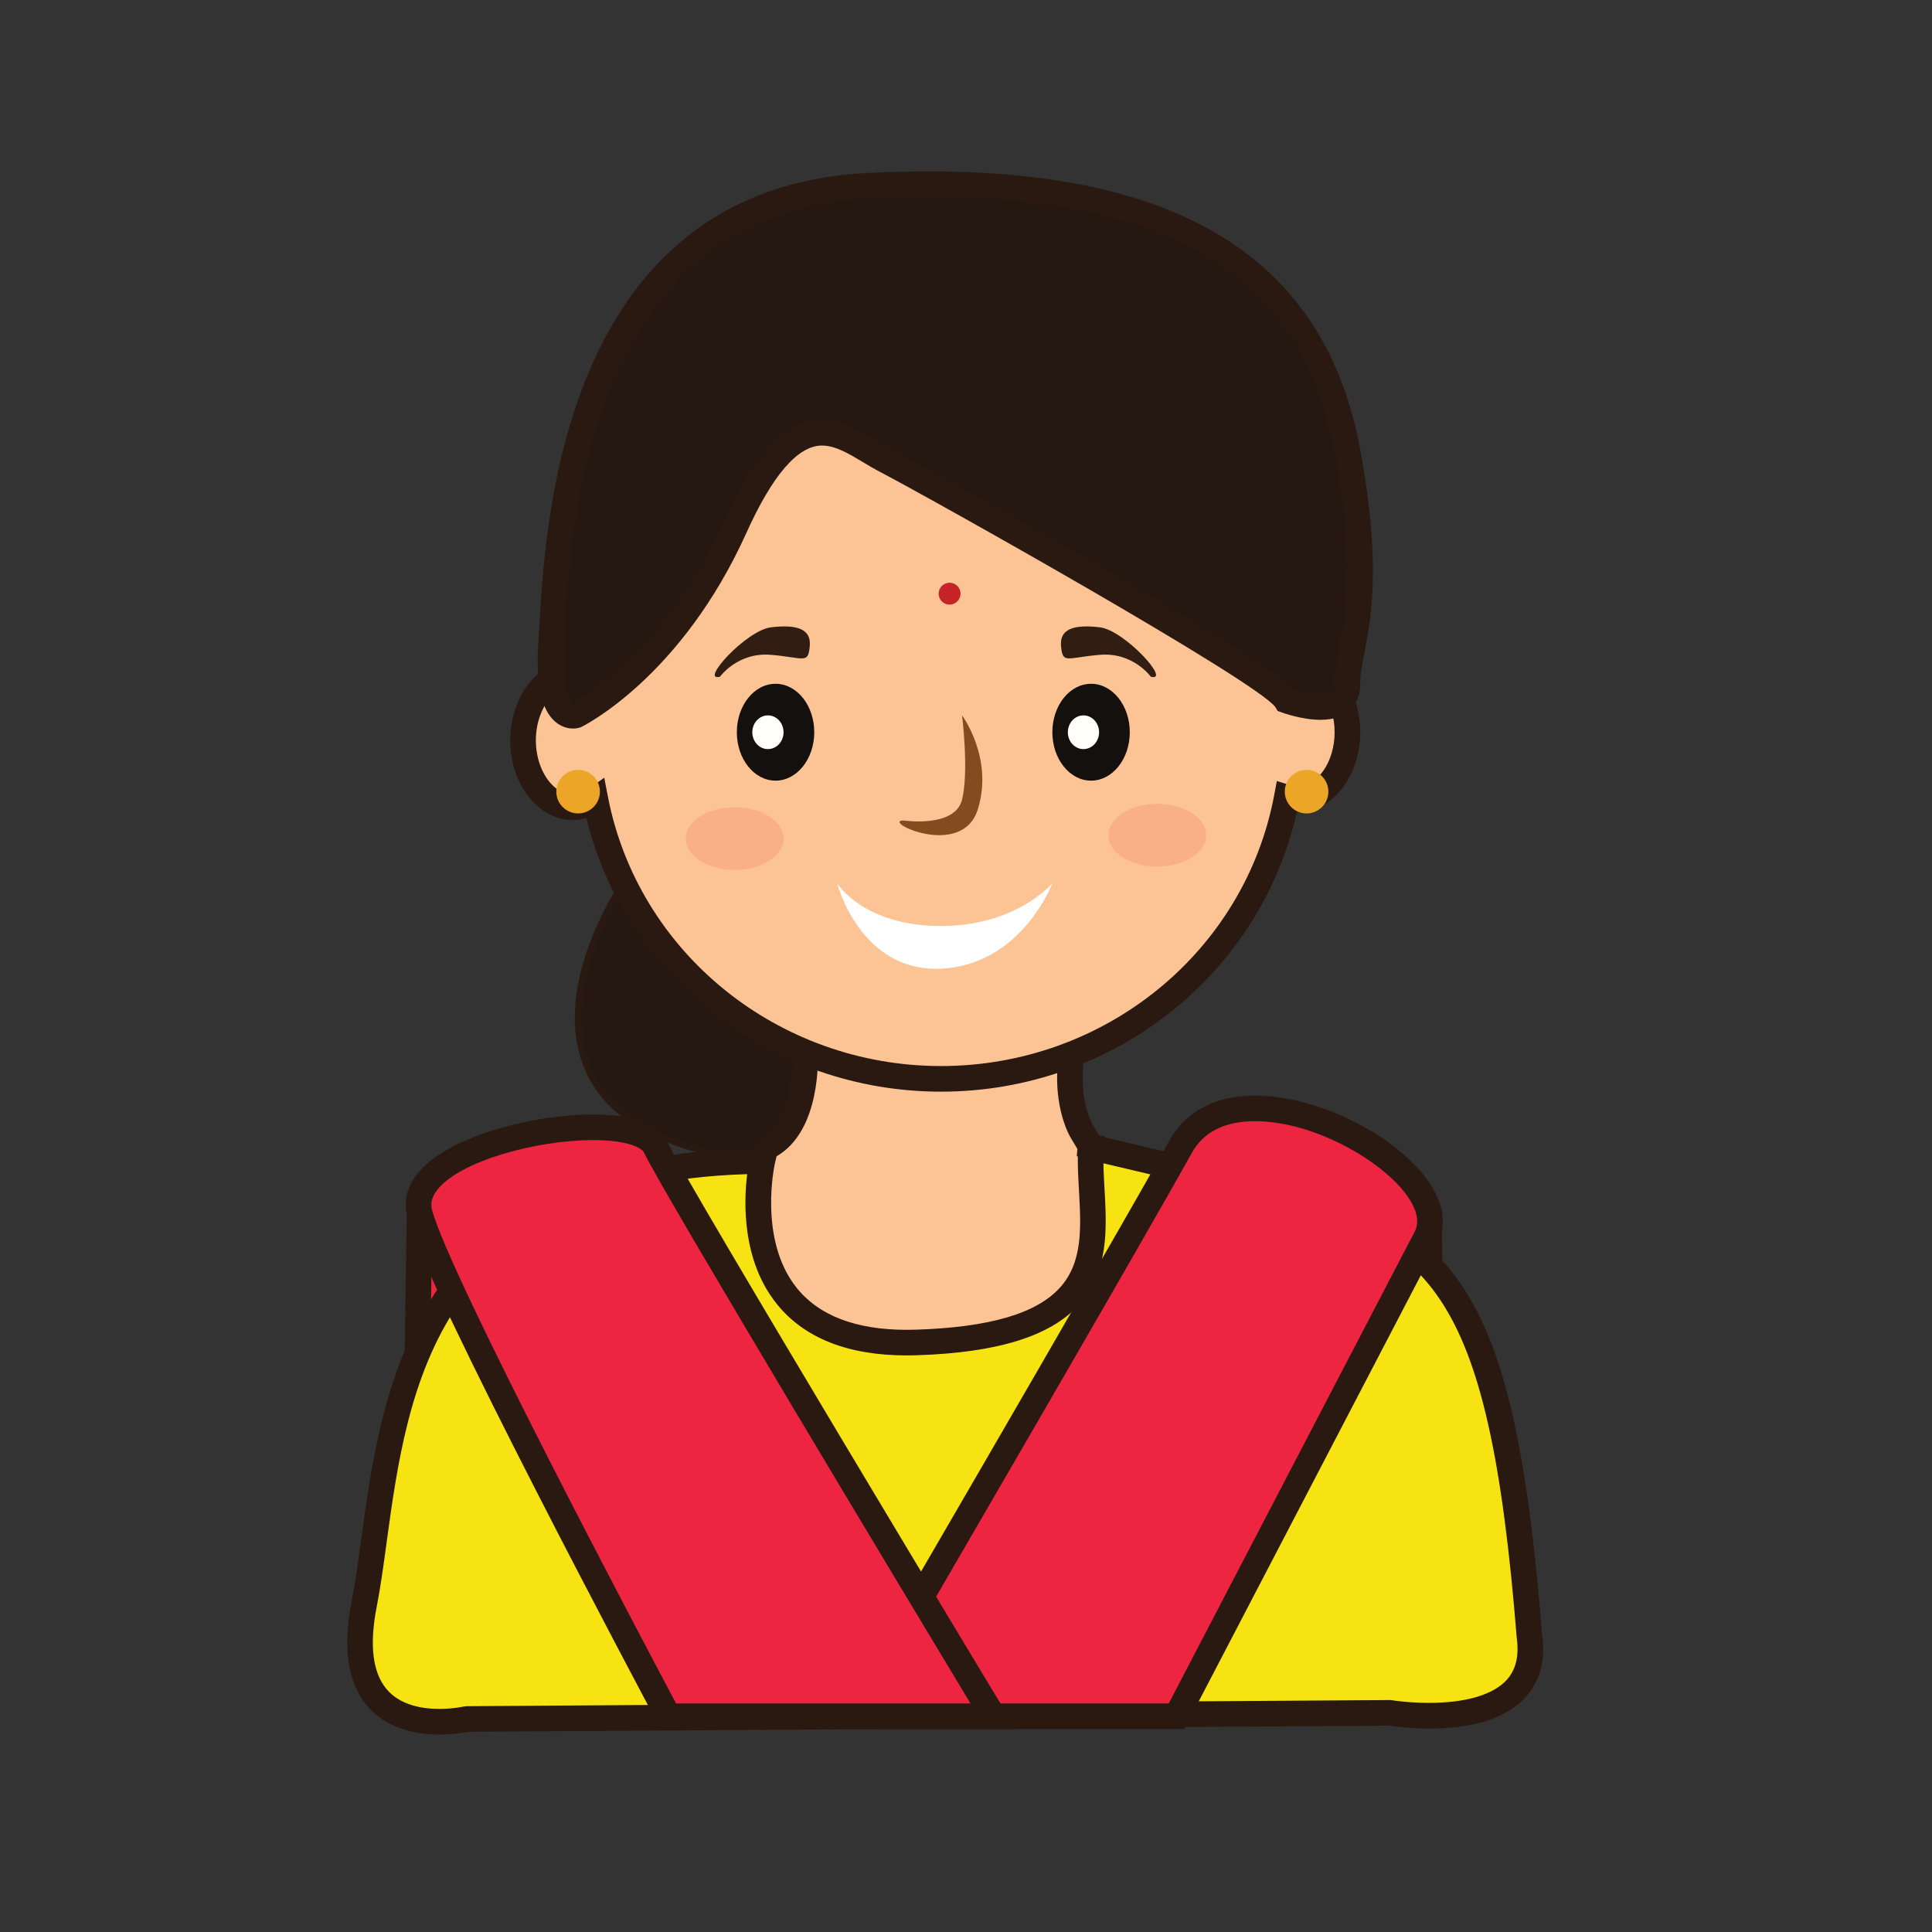 <?xml version="1.0" encoding="utf-8"?>
<!-- Generator: Adobe Illustrator 16.0.0, SVG Export Plug-In . SVG Version: 6.00 Build 0)  -->
<!DOCTYPE svg PUBLIC "-//W3C//DTD SVG 1.1//EN" "http://www.w3.org/Graphics/SVG/1.1/DTD/svg11.dtd">
<svg version="1.1" id="Layer_1" xmlns="http://www.w3.org/2000/svg" xmlns:xlink="http://www.w3.org/1999/xlink" x="0px" y="0px"
	 width="500px" height="500px" viewBox="0 0 500 500" enable-background="new 0 0 500 500" xml:space="preserve">
<rect x="0" y="0" width="500" height="500" fill="#333333" stroke="none"/>
<g id="Layer_1_copy_34">
	<g>
		<g>
			<polygon fill="#ED2541" points="108.59,313.396 106.708,437.748 168.992,436.761 149.617,304.648 			"/>
			<path fill="#291911" d="M103.338,441.115l1.981-130.412l47.064-10.031l20.432,139.338L103.338,441.115z M111.862,316.082
				l-1.792,118.303l55.098-0.879l-18.315-124.879L111.862,316.082z"/>
		</g>
		<g>
			<polygon fill="#ED2541" points="369.793,315.27 371.684,437.24 309.396,436.269 328.771,306.691 			"/>
			<path fill="#291911" d="M375.046,440.603l-69.491-1.079l20.458-136.793l47.052,9.842L375.046,440.603z M313.231,433.017
				l55.081,0.857l-1.79-115.899l-34.996-7.318L313.231,433.017z"/>
		</g>
		<g>
			<g>
				<path fill="#251810" d="M161.362,228.576c0,0-43.146,63.285,35.924,71.902c79.071,8.614,16.153-53.819,16.153-53.819
					S186.471,208.029,161.362,228.576z"/>
			</g>
			<g>
				<path fill="#291911" d="M210.895,302.121c-0.009,0-0.009,0-0.012,0c-4.085-0.002-8.686-0.277-13.688-0.822
					c-24.141-2.629-39.448-10.623-45.506-23.756c-9.854-21.379,8.217-48.3,8.99-49.438l0.161-0.168
					c5.031-4.123,10.524-6.213,16.321-6.213c19.653,0,36.258,23.465,36.955,24.461c1.115,1.09,29.504,29.514,22.885,45.573
					C234.17,298.634,225.384,302.121,210.895,302.121z M161.986,229.136c-1.192,1.8-17.966,27.812-8.791,47.718
					c5.799,12.567,20.66,20.233,44.186,22.797c4.935,0.541,9.476,0.812,13.502,0.815c0.003,0,0.003,0,0.012,0
					c13.757,0,22.025-3.143,24.574-9.342c6.202-15.041-22.327-43.586-22.618-43.874c-0.258-0.352-16.902-23.869-35.688-23.869
					C171.798,223.382,166.689,225.32,161.986,229.136z"/>
			</g>
		</g>
		<g>
			<path fill="#FCC394" d="M208.298,270.846c0,0,1.544,19.362-8.933,25.506c-10.479,6.146-16.656,81.311-16.656,81.311
				l126.086,22.854l-13.752-82.475l-15.109-25.312c0,0-4.99-8.133-2.187-21.881C280.562,257.093,208.202,259.796,208.298,270.846z"
				/>
			<path fill="#291911" d="M312.839,404.619l-133.68-24.227l0.252-2.996c1.479-18.037,7.174-77.394,18.275-83.902
				c7.128-4.18,7.691-17.576,7.312-22.385l-0.012-0.234c-0.012-1.17,0.337-2.928,2.044-4.648c6.275-6.332,28.019-8.021,39.874-8.021
				c9.92,0,27.337,0.958,32.573,7.371c1.433,1.749,1.953,3.805,1.519,5.935c-2.479,12.146,1.601,19.214,1.776,19.511l15.437,25.858
				L312.839,404.619z M186.265,374.941l118.491,21.479L291.877,319.2l-14.792-24.775c-0.208-0.34-5.612-9.383-2.582-24.241
				c0.022-0.113,0.035-0.178-0.16-0.416c-1.938-2.377-11.352-4.938-27.438-4.938c-19.222,0-33.532,3.604-35.276,6.157
				c0.18,3.066,0.76,21.566-10.587,28.224C195.642,302.376,189.283,340.38,186.265,374.941z"/>
		</g>
		<g>
			<g>
				<path fill="#FCC394" d="M335.838,172.184c-1.047,0-2.059,0.212-3.036,0.529c-8.332-40.741-45.125-71.449-89.282-71.449
					c-45.32,0-82.792,32.368-89.795,74.713c-1.675-1.074-3.519-1.718-5.496-1.718c-7.099,0-12.865,7.759-12.865,17.327
					s5.767,17.33,12.865,17.33c2.128,0,4.1-0.765,5.869-1.997c8.002,41.153,44.965,72.292,89.422,72.292
					c44.636,0,81.708-31.406,89.498-72.825c0.907,0.278,1.85,0.452,2.82,0.452c7.107,0,12.87-7.764,12.87-17.331
					C348.708,179.939,342.945,172.184,335.838,172.184z"/>
			</g>
			<g>
				<path fill="#291911" d="M243.52,282.521c-43.793,0-81.71-29.527-91.765-70.806c-1.156,0.341-2.334,0.514-3.526,0.514
					c-8.924,0-16.177-9.262-16.177-20.646s7.253-20.641,16.177-20.641c1.013,0,2.017,0.122,3.007,0.365
					c9.067-42.755,47.215-73.36,92.284-73.36c43.716,0,81.813,29.64,91.823,70.927c9.192-0.416,16.677,9.042,16.677,20.629
					c0,11.47-7.319,20.782-16.396,20.637C326.156,252.275,287.938,282.521,243.52,282.521z M156.377,201.286l0.973,5.002
					c7.845,40.332,44.082,69.604,86.17,69.604c42.33,0,78.601-29.493,86.242-70.119l0.684-3.645l3.546,1.087
					c0.663,0.204,1.269,0.302,1.848,0.302c5.178,0,9.556-6.417,9.556-14.012c0-7.594-4.378-14.012-9.556-14.012
					c-0.589,0-1.243,0.122-2.016,0.369L330.3,177l-0.742-3.624c-8.154-39.866-44.341-68.799-86.038-68.799
					c-43.247,0-79.635,30.255-86.522,71.941l-0.825,4.97l-4.235-2.718c-6.484-4.158-13.259,3.428-13.259,12.815
					c0,9.512,6.912,17.225,13.522,12.616L156.377,201.286z"/>
			</g>
		</g>
		<g>
			<path fill="#13100E" d="M210.729,189.498c0,6.923-4.484,12.533-10.015,12.533c-5.539,0-10.022-5.609-10.022-12.533
				c0-6.919,4.483-12.533,10.022-12.533C206.245,176.965,210.729,182.579,210.729,189.498z"/>
		</g>
		<g>
			<path fill="#FFFFFA" d="M202.781,189.506c0,2.409-1.808,4.362-4.04,4.362c-2.236,0-4.045-1.953-4.045-4.362
				c0-2.413,1.809-4.366,4.045-4.366C200.974,185.14,202.781,187.093,202.781,189.506z"/>
		</g>
		<g>
			<ellipse fill="#13100E" cx="282.369" cy="189.498" rx="10.018" ry="12.533"/>
		</g>
		<g>
			<path fill="#FFFFFA" d="M284.441,189.506c0,2.409-1.812,4.362-4.043,4.362c-2.235,0-4.041-1.953-4.041-4.362
				c0-2.413,1.806-4.366,4.041-4.366C282.631,185.14,284.441,187.093,284.441,189.506z"/>
		</g>
		<g>
			<path fill="#844B1F" d="M233.951,212.352c0,0,13.207,1.965,15.027-5.41c1.821-7.37,0-21.802,0-21.802s8.19,10.992,4.099,24.262
				C248.979,222.672,227.647,212.238,233.951,212.352z"/>
		</g>
		<g opacity="0.7">
			<g>
				<path fill="#F9A880" d="M202.781,217.027c0,4.476-5.656,8.109-12.646,8.109c-6.982,0-12.647-3.633-12.647-8.109
					c0-4.483,5.665-8.112,12.647-8.112C197.125,208.915,202.781,212.544,202.781,217.027z"/>
			</g>
		</g>
		<g opacity="0.7">
			<g>
				<ellipse fill="#F9A880" cx="299.522" cy="216.148" rx="12.649" ry="8.116"/>
			</g>
		</g>
		<g>
			<path fill="#FFFFFF" d="M216.645,228.576c0,0,5.924,23.104,26.875,22.119c20.942-0.988,28.832-22.119,28.832-22.119
				s-9.254,11.074-28.832,11.074C223.396,239.649,216.645,228.576,216.645,228.576z"/>
		</g>
		<g>
			<path fill="#311D11" d="M186.339,175.122c0,0,4.554-6.39,13.207-5.656c8.652,0.742,9.563,2.464,10.018-2.213
				c0.452-4.672-3.644-5.652-10.018-4.907C193.167,163.075,180.878,176.6,186.339,175.122z"/>
		</g>
		<g>
			<path fill="#311D11" d="M297.82,175.122c0,0-4.555-6.39-13.201-5.656c-8.651,0.742-9.566,2.464-10.02-2.213
				c-0.457-4.672,3.649-5.652,10.02-4.907C290.994,163.075,303.288,176.6,297.82,175.122z"/>
		</g>
		<g>
			<path fill="#F7E312" d="M197.286,300.479c0,0-11.241,48.59,39.879,46.951c57.627-1.843,43.729-30.712,45.204-50.623
				c0,0-5.276-0.988,42.655,10.069c47.926,11.062,63.407,24.33,70.778,116.502c3.688,26.539-36.128,19.91-36.128,19.91l-238.9,1.584
				c0,0-33.916,7.994-26.545-29.608C101.604,377.662,96.984,301.408,197.286,300.479z"/>
			<path fill="#291911" d="M113.714,448.898c-8.226,0-14.75-2.638-18.86-7.634c-4.876-5.926-6.178-14.891-3.875-26.643
				c0.944-4.804,1.703-10.349,2.502-16.231C98.93,358.416,107.159,298,197.258,297.16l4.206-0.035l-0.949,4.1
				c-0.043,0.188-4.318,19.549,5.628,32.021c5.771,7.241,15.374,10.912,28.53,10.912c0.781,0,1.573-0.015,2.389-0.039
				c18.917-0.603,31.081-4.138,37.18-10.802c6.048-6.608,5.533-15.657,4.994-25.229c-0.17-2.914-0.334-5.904-0.293-8.791
				l-0.267-0.078l0.239-2.902l0.439-3.805l3.625,1.043l2.91,0.545l-0.016,0.226c4.126,1.008,14.423,3.446,39.894,9.323
				c51.135,11.806,66.021,28.004,73.338,119.462c0.888,6.348-0.468,11.743-4.05,15.856c-9.833,11.306-32.727,8.07-35.633,7.633
				l-238.285,1.584C120.115,448.388,117.268,448.898,113.714,448.898z M193.371,303.867c-80.661,2.432-87.966,56.084-93.328,95.426
				c-0.812,5.969-1.577,11.611-2.562,16.607c-1.901,9.713-1.062,16.836,2.491,21.159c3.55,4.308,9.431,5.207,13.741,5.207
				c3.566,0,6.279-0.618,6.308-0.618l0.729-0.086l239.184-1.593l0.282,0.047c0.04,0.009,4.252,0.689,9.644,0.689
				c9.609,0,16.779-2.166,20.2-6.088c2.3-2.644,3.107-6.174,2.465-10.787c-7.375-92.088-22.713-103.215-68.246-113.729
				c-19.262-4.442-32.384-7.508-38.708-9.037c0.022,2.123,0.146,4.349,0.281,6.65c0.564,10.027,1.213,21.4-6.725,30.07
				c-7.366,8.053-21.057,12.289-41.858,12.951c-0.883,0.029-1.749,0.045-2.597,0.045c-15.294,0-26.646-4.525-33.739-13.443
				C191.979,326.082,192.477,311.048,193.371,303.867z"/>
		</g>
		<g>
			<g>
				<path fill="#251810" d="M348.708,116.654c-8.821-47.334-44.329-72.516-123.964-68.579
					c-79.638,3.935-80.619,96.344-82.094,117.973c-1.475,21.63,6.391,19.091,6.391,19.091s24.681-12.203,41.095-48.585
					c16.419-36.377,28.214-23.101,38.535-17.697c10.325,5.411,99.793,55.052,104.217,62.427c0,0,15.907,5.849,15.82-4.201
					C348.615,167.03,356.168,156.725,348.708,116.654z"/>
			</g>
			<g>
				<path fill="#291911" d="M148.305,188.545c-1.954,0-3.83-0.854-5.277-2.408c-3.181-3.401-4.381-10.042-3.684-20.312
					c0.079-1.106,0.15-2.397,0.236-3.852c1.607-28.032,6.495-113.329,85-117.207c5.441-0.271,10.768-0.407,15.832-0.407
					c66.073,0,102.561,23.448,111.553,71.687c5.577,29.954,2.901,43.8,1.132,52.968c-0.614,3.169-1.097,5.676-1.077,8.037
					c0.03,3.339-1.287,5.374-2.394,6.492c-1.809,1.82-4.468,2.746-7.898,2.746l0,0c-4.771,0-9.769-1.82-9.98-1.895l-1.098-0.404
					l-0.601-1c-4.751-6.646-87.723-53.234-102.915-61.198c-1.268-0.665-2.562-1.441-3.879-2.236
					c-3.464-2.088-7.045-4.25-10.533-4.25c-6.213,0-12.792,7.608-19.562,22.612c-16.71,37.034-41.601,49.673-42.649,50.19
					l-0.452,0.181C149.822,188.369,149.183,188.545,148.305,188.545z M240.412,50.987c-4.958,0-10.176,0.133-15.507,0.396
					c-72.553,3.585-77.187,84.41-78.707,110.969c-0.087,1.483-0.161,2.797-0.24,3.923c-0.784,11.494,1.268,14.643,1.91,15.342
					c0.11,0.114,0.204,0.192,0.283,0.235c3.729-2.098,24.664-14.973,38.963-46.659c8.167-18.089,16.299-26.514,25.607-26.514
					c5.331,0,9.913,2.765,13.952,5.204c1.205,0.724,2.378,1.434,3.531,2.04c0.948,0.496,93.046,50.683,104.582,62.501
					c1.35,0.427,4.287,1.24,6.939,1.24c1.537,0,2.698-0.291,3.191-0.788c0.322-0.326,0.482-0.918,0.475-1.765
					c-0.025-3.024,0.54-5.958,1.196-9.356c1.676-8.672,4.204-21.778-1.137-50.496C337.023,72.046,303.649,50.987,240.412,50.987z"/>
			</g>
		</g>
		<g>
			<path fill="#EBA627" d="M343.777,204.875c0,3.115-2.526,5.641-5.642,5.641c-3.114,0-5.636-2.526-5.636-5.641
				s2.521-5.633,5.636-5.633C341.251,199.242,343.777,201.76,343.777,204.875z"/>
		</g>
		<g>
			<path fill="#EBA627" d="M155.255,204.875c0,3.115-2.526,5.641-5.638,5.641c-3.117,0-5.644-2.526-5.644-5.641
				s2.526-5.633,5.644-5.633C152.729,199.242,155.255,201.76,155.255,204.875z"/>
		</g>
		<g>
			<path fill="#C52328" d="M248.587,153.641c0,1.565-1.267,2.833-2.832,2.833s-2.833-1.267-2.833-2.833
				c0-1.561,1.268-2.829,2.833-2.829S248.587,152.08,248.587,153.641z"/>
		</g>
		<g>
			<path fill="#ED2541" d="M220.426,444.167c0,0,70.624-121.233,85.094-147.365c14.473-26.128,72.947,5.435,63.549,23.472
				c-9.403,18.039-64.582,123.895-64.582,123.895L220.426,444.167L220.426,444.167z"/>
			<path fill="#291911" d="M306.492,447.484h-91.829l2.904-4.979c0.701-1.211,70.768-121.508,85.054-147.312
				c4.225-7.621,11.913-11.654,22.237-11.654c16.734,0,38.112,11.061,45.754,23.662c4.002,6.598,2.961,11.586,1.389,14.604
				L306.492,447.484z M226.192,440.855h76.28l63.653-122.113c1.145-2.197,0.753-4.926-1.178-8.1
				c-5.739-9.476-24.502-20.478-40.09-20.478c-7.881,0-13.408,2.772-16.439,8.239C295.775,321.242,239.644,417.744,226.192,440.855z
				"/>
		</g>
		<g>
			<path fill="#ED2541" d="M257.027,444.167c0,0-81.743-135.549-87.408-147.365c-5.664-11.819-65.9-1.629-61.029,17.107
				c4.881,18.731,64.387,130.258,64.387,130.258H257.027z"/>
			<path fill="#291911" d="M262.896,447.484h-91.908l-0.937-1.759c-2.437-4.563-59.748-112.085-64.665-130.979
				c-0.966-3.72-0.11-7.453,2.478-10.802c7.41-9.584,29.421-15.516,45.563-15.516c7.233,0,16.431,1.205,19.182,6.939
				c5.53,11.541,86.439,145.736,87.258,147.086L262.896,447.484z M174.967,440.855h76.196
				c-15.063-25.002-79.421-131.959-84.529-142.621c-0.525-1.101-3.965-3.178-13.206-3.178c-14.338,0-34.422,5.315-40.318,12.944
				c-1.765,2.283-1.592,3.99-1.31,5.076C116.193,329.953,167.38,426.587,174.967,440.855z"/>
		</g>
	</g>
</g>
</svg>
